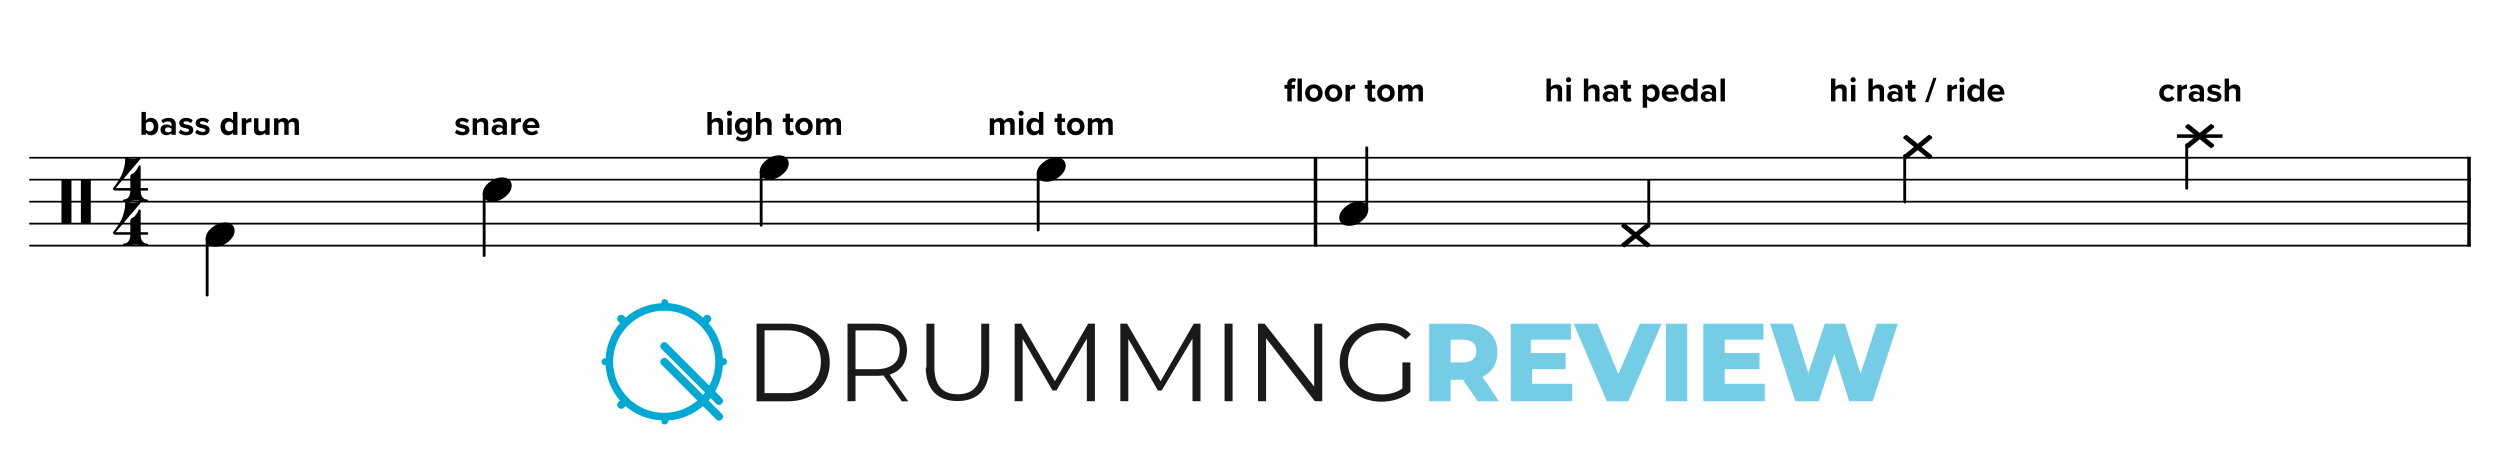 <?xml version="1.0" encoding="UTF-8"?> <!-- Generator: Adobe Illustrator 23.0.3, SVG Export Plug-In . SVG Version: 6.00 Build 0) --> <svg xmlns="http://www.w3.org/2000/svg" xmlns:xlink="http://www.w3.org/1999/xlink" id="Layer_1" x="0px" y="0px" viewBox="0 0 3156 600" style="enable-background:new 0 0 3156 600;" xml:space="preserve"> <style type="text/css"> .st0{display:none;fill:#F9F9F9;} .st1{fill:none;stroke:#000000;stroke-width:2.22;stroke-linejoin:bevel;} .st2{fill:none;stroke:#000000;stroke-width:4.44;stroke-linejoin:bevel;} .st3{fill:none;stroke:#000000;stroke-width:4.44;stroke-linecap:square;stroke-linejoin:bevel;} .st4{fill:none;stroke:#000000;stroke-width:3.608;stroke-linecap:round;stroke-linejoin:bevel;} .st5{clip-path:url(#SVGID_2_);fill:#00A9D3;} .st6{clip-path:url(#SVGID_2_);fill:#1A1A1A;} .st7{clip-path:url(#SVGID_2_);fill:#74CCE5;} .st8{fill:none;} </style> <rect y="-185" class="st0" width="3156" height="785"></rect> <g> <line class="st1" x1="36.9" y1="199.1" x2="3119.1" y2="199.1"></line> <line class="st1" x1="36.9" y1="226.8" x2="3119.1" y2="226.8"></line> <line class="st1" x1="36.9" y1="254.6" x2="3119.1" y2="254.6"></line> <line class="st1" x1="36.9" y1="282.3" x2="3119.1" y2="282.3"></line> <line class="st1" x1="36.9" y1="310.1" x2="3119.1" y2="310.1"></line> <line class="st2" x1="3116.9" y1="198" x2="3116.9" y2="311.2"></line> <line class="st2" x1="1660.7" y1="198" x2="1660.7" y2="311.2"></line> <line class="st3" x1="2803.5" y1="171.8" x2="2750.4" y2="171.8"></line> <line class="st4" x1="1725.4" y1="264.6" x2="1725.4" y2="186.6"></line> <g> <line class="st4" x1="2760.5" y1="182.8" x2="2760.5" y2="237.7"></line> <path d="M2776.9,175.8l-13.3,10.8c-0.4,0.3-0.7,0.4-1,0.4c-0.4,0-0.7-0.1-1.1-0.4l-2.3-1.7c-0.4-0.4-0.5-0.8-0.5-1.3 c0-0.4,0.2-0.8,0.5-1.3l12.9-10.5l-12.9-10.5c-0.4-0.4-0.5-0.8-0.5-1.3s0.2-0.9,0.5-1.3l2.3-1.7c0.4-0.3,0.7-0.4,1.1-0.4 c0.3,0,0.6,0.1,1,0.4l13.3,10.8l13.4-10.8c0.4-0.3,0.7-0.4,1-0.4c0.4,0,0.7,0.1,1.1,0.4l2.3,1.7c0.4,0.4,0.5,0.8,0.5,1.3 c0,0.4-0.2,0.8-0.5,1.3l-12.9,10.5l12.9,10.5c0.4,0.4,0.5,0.8,0.5,1.3c0,0.5-0.2,0.9-0.5,1.3l-2.3,1.7c-0.4,0.3-0.7,0.4-1.1,0.4 c-0.3,0-0.6-0.1-1-0.4L2776.9,175.8"></path> </g> <g> <line class="st4" x1="2404.5" y1="196.5" x2="2404.5" y2="254.9"></line> <path d="M2420.9,189.5l-13.3,10.8c-0.4,0.3-0.7,0.4-1,0.4c-0.4,0-0.7-0.1-1.1-0.4l-2.3-1.7c-0.4-0.4-0.5-0.8-0.5-1.3 c0-0.4,0.2-0.8,0.5-1.3l12.9-10.5l-12.9-10.5c-0.4-0.4-0.5-0.8-0.5-1.3s0.2-0.9,0.5-1.3l2.3-1.7c0.4-0.3,0.7-0.4,1.1-0.4 c0.3,0,0.6,0.1,1,0.4l13.3,10.8l13.4-10.8c0.4-0.3,0.7-0.4,1-0.4c0.4,0,0.7,0.1,1.1,0.4l2.3,1.7c0.4,0.4,0.5,0.8,0.5,1.3 c0,0.4-0.2,0.8-0.5,1.3l-12.9,10.5l12.9,10.5c0.4,0.4,0.5,0.8,0.5,1.3c0,0.5-0.2,0.9-0.5,1.3l-2.3,1.7c-0.4,0.3-0.7,0.4-1.1,0.4 c-0.3,0-0.6-0.1-1-0.4L2420.9,189.5"></path> </g> <g> <line class="st4" x1="2081.4" y1="285.6" x2="2081.4" y2="227.7"></line> <path d="M2064.9,301l-13.3,10.8c-0.4,0.3-0.7,0.4-1,0.4c-0.4,0-0.7-0.1-1.1-0.4l-2.3-1.7c-0.4-0.4-0.5-0.8-0.5-1.3 c0-0.4,0.2-0.8,0.5-1.3l12.9-10.5l-12.9-10.5c-0.4-0.4-0.5-0.8-0.5-1.3c0-0.5,0.2-0.9,0.5-1.3l2.3-1.7c0.4-0.3,0.7-0.4,1.1-0.4 c0.3,0,0.6,0.1,1,0.4l13.3,10.8l13.4-10.8c0.4-0.3,0.7-0.4,1-0.4c0.4,0,0.7,0.1,1.1,0.4l2.3,1.7c0.4,0.4,0.5,0.8,0.5,1.3 c0,0.4-0.2,0.8-0.5,1.3l-12.9,10.5l12.9,10.5c0.4,0.4,0.5,0.8,0.5,1.3s-0.2,0.9-0.5,1.3l-2.3,1.7c-0.4,0.3-0.7,0.4-1.1,0.4 c-0.3,0-0.6-0.1-1-0.4L2064.9,301"></path> </g> <path d="M1702.8,285.1c-3.5,0-6.4-0.9-8.8-2.7c-2.2-2-3.3-4.4-3.3-7.4c0-5,2.6-9.6,7.7-14c5.2-4.3,10.8-6.5,16.7-6.5 c3.5,0,6.4,0.9,8.8,2.7c2.2,2,3.4,4.4,3.4,7.4c0,5-2.6,9.6-7.8,14C1714.3,283,1708.8,285.1,1702.8,285.1"></path> <g> <line class="st4" x1="1310.6" y1="219.3" x2="1310.6" y2="290.4"></line> <path d="M1320.9,229.4c-3.5,0-6.4-0.9-8.8-2.7c-2.2-2-3.3-4.4-3.3-7.4c0-5,2.6-9.6,7.7-14c5.2-4.3,10.8-6.5,16.7-6.5 c3.5,0,6.4,0.9,8.8,2.7c2.2,2,3.4,4.4,3.4,7.4c0,5-2.6,9.6-7.8,14C1332.4,227.2,1326.9,229.4,1320.9,229.4"></path> </g> <g> <line class="st4" x1="960.9" y1="216.7" x2="960.9" y2="284.3"></line> <path d="M971.2,226.7c-3.5,0-6.4-0.9-8.8-2.7c-2.2-2-3.3-4.4-3.3-7.4c0-5,2.6-9.6,7.7-14c5.2-4.3,10.8-6.5,16.7-6.5 c3.5,0,6.4,0.9,8.8,2.7c2.2,2,3.4,4.4,3.4,7.4c0,5-2.6,9.6-7.8,14C982.7,224.6,977.2,226.7,971.2,226.7"></path> </g> <g> <line class="st4" x1="611.2" y1="244.6" x2="611.2" y2="322.6"></line> <path d="M621.5,254.6c-3.5,0-6.4-0.9-8.8-2.7c-2.2-2-3.3-4.4-3.3-7.4c0-5,2.6-9.6,7.7-14c5.2-4.3,10.8-6.5,16.7-6.5 c3.5,0,6.4,0.9,8.8,2.7c2.2,2,3.4,4.4,3.4,7.4c0,5-2.6,9.6-7.8,14C633,252.5,627.5,254.6,621.5,254.6"></path> </g> <g> <line class="st4" x1="261.5" y1="301.4" x2="261.5" y2="372.5"></line> <path d="M284.1,280.9c3.5,0,6.4,0.9,8.8,2.7c2.2,2,3.3,4.4,3.3,7.4c0,5-2.6,9.6-7.7,14c-5.2,4.3-10.8,6.5-16.7,6.5 c-3.5,0-6.4-0.9-8.8-2.7c-2.2-2-3.4-4.4-3.4-7.4c0-5,2.6-9.6,7.8-14C272.6,283.1,278.1,280.9,284.1,280.9"></path> </g> <path d="M113.5,282.3h-10.2c-0.8,0-1.2-0.4-1.2-1.1v-53.4c0-0.7,0.4-1.1,1.2-1.1h10.2c0.7,0,1.1,0.4,1.1,1.1v53.4 C114.6,282,114.2,282.3,113.5,282.3 M89,282.3H78.7c-0.7,0-1.1-0.4-1.1-1.1v-53.4c0-0.7,0.4-1.1,1.1-1.1H89c0.8,0,1.2,0.4,1.2,1.1 v53.4C90.2,282,89.8,282.3,89,282.3"></path> <path d="M167.6,200.4c2.2,0,4-0.3,5.5-0.8c1.5-0.5,2.5-0.8,2.9-0.8c0.5,0,0.9,0.1,1.2,0.4c0.2,0.2,0.4,0.5,0.4,0.7 c0,0.2-0.1,0.4-0.2,0.7L146,237.4h18.5v-14.5c0-0.9,0.3-1.7,0.8-2.4c0.9-0.7,1.6-1.2,2.2-1.3c0.9-0.4,2.1-1.4,3.5-3 c1.2-1.3,2.5-3.6,4.1-6.8c0.2-0.4,0.5-0.7,1-0.7c0.9,0,1.4,0.5,1.5,1.5v27.2h7.9c1,0,1.6,0.5,1.7,1.6c0,1.1-0.6,1.6-1.7,1.6h-7.9 v0.9c0,2.9,0.7,5.3,2.2,7.4c1.7,2,3.6,3,5.9,3c0.9,0,1.3,0.4,1.3,1.3c0,0.9-0.4,1.3-1.3,1.3c-1.5,0-4-0.2-7.4-0.6 c-3.1-0.5-5.5-0.8-7.3-0.8c-1.8,0-4.2,0.3-7.3,0.8c-3.2,0.4-5.7,0.6-7.3,0.6c-0.9,0-1.3-0.4-1.3-1.3c0-0.9,0.4-1.3,1.3-1.3 c2.2,0,4.2-1,5.8-3c1.5-2.1,2.3-4.6,2.3-7.4v-0.9H146c-1.2,0-2.1-0.3-2.6-0.9c-0.6-0.4-0.9-1-0.9-1.7c0-0.2,0.5-1,1.6-2.3 c1.2-1.4,2.5-3.2,3.9-5.3c1.6-2.5,3.1-5,4.6-7.6c1.6-3,2.9-6.4,3.8-10.2c1.1-3.9,1.6-7.9,1.6-11.9c0-1.2,0.5-1.7,1.5-1.7 c0.2,0,0.7,0.1,1.4,0.3c0.2,0.1,0.7,0.2,1.4,0.3c0.7,0.1,1.2,0.3,1.7,0.4C165.2,200.3,166.5,200.4,167.6,200.4"></path> <path d="M167.6,256.1c2.2,0,4-0.3,5.5-0.8c1.5-0.5,2.5-0.8,2.9-0.8c0.5,0,0.9,0.1,1.2,0.4c0.2,0.2,0.4,0.5,0.4,0.7 c0,0.1-0.1,0.4-0.2,0.7L146,293.1h18.5v-14.5c0-0.9,0.3-1.7,0.8-2.4c0.9-0.7,1.6-1.2,2.2-1.3c0.9-0.4,2.1-1.4,3.5-3 c1.2-1.3,2.5-3.6,4.1-6.8c0.2-0.4,0.5-0.7,1-0.7c0.9,0,1.4,0.5,1.5,1.5v27.2h7.9c1,0,1.6,0.5,1.7,1.6c0,1.1-0.6,1.6-1.7,1.6h-7.9 v0.9c0,2.9,0.7,5.3,2.2,7.4c1.7,2,3.6,3,5.9,3c0.9,0,1.3,0.4,1.3,1.3c0,0.9-0.4,1.3-1.3,1.3c-1.5,0-4-0.2-7.4-0.6 c-3.1-0.5-5.5-0.8-7.3-0.8c-1.8,0-4.2,0.3-7.3,0.8c-3.2,0.4-5.7,0.6-7.3,0.6c-0.9,0-1.3-0.4-1.3-1.3c0-0.9,0.4-1.3,1.3-1.3 c2.2,0,4.2-1,5.8-3c1.5-2.1,2.3-4.6,2.3-7.4v-0.9H146c-1.2,0-2.1-0.3-2.6-0.9c-0.6-0.4-0.9-1-0.9-1.7c0-0.2,0.5-1,1.6-2.3 c1.2-1.4,2.5-3.2,3.9-5.3c1.6-2.5,3.1-5,4.6-7.6c1.6-3,2.9-6.4,3.8-10.2c1.1-3.9,1.6-7.9,1.6-11.9c0-1.2,0.5-1.7,1.5-1.7 c0.2,0,0.7,0.1,1.4,0.3c0.2,0.1,0.7,0.2,1.4,0.3c0.7,0.1,1.2,0.3,1.7,0.4C165.2,256,166.5,256.1,167.6,256.1"></path> <g> <path d="M178.6,141.3h5.5V152c1.6-2.1,4-3.2,6.5-3.2c5.3,0,9.3,4.2,9.3,11c0,7-4,11-9.3,11c-2.5,0-4.8-1.1-6.5-3.2v2.6h-5.5V141.3 z M188.8,165.8c3.2,0,5.3-2.4,5.3-6.1c0-3.6-2.1-6.1-5.3-6.1c-1.8,0-3.8,1-4.7,2.4v7.4C185,164.8,187,165.8,188.8,165.8z"></path> <path d="M216.5,168c-1.4,1.7-3.9,2.7-6.6,2.7c-3.3,0-7.3-2.3-7.3-6.9c0-4.9,3.9-6.7,7.3-6.7c2.8,0,5.2,0.9,6.6,2.6v-2.9 c0-2.1-1.8-3.5-4.6-3.5c-2.3,0-4.3,0.8-6.1,2.5l-2.1-3.7c2.6-2.3,5.8-3.3,9.1-3.3c4.8,0,9.1,1.9,9.1,7.9v13.5h-5.5V168z M216.5,162.6c-0.9-1.2-2.6-1.8-4.4-1.8c-2.2,0-3.9,1.2-3.9,3.2c0,1.9,1.8,3.1,3.9,3.1c1.8,0,3.5-0.6,4.4-1.8V162.6z"></path> <path d="M228,163.6c1.5,1.4,4.6,2.9,7.2,2.9c2.4,0,3.5-0.8,3.5-2.1c0-1.5-1.8-2-4.2-2.5c-3.6-0.7-8.2-1.6-8.2-6.5 c0-3.5,3.1-6.6,8.6-6.6c3.5,0,6.4,1.2,8.4,2.9l-2.2,3.8c-1.3-1.3-3.6-2.4-6.2-2.4c-2,0-3.3,0.7-3.3,1.9c0,1.3,1.6,1.8,4,2.3 c3.6,0.7,8.4,1.6,8.4,6.8c0,3.9-3.2,6.7-9,6.7c-3.6,0-7.1-1.2-9.4-3.2L228,163.6z"></path> <path d="M248.7,163.6c1.5,1.4,4.6,2.9,7.2,2.9c2.4,0,3.5-0.8,3.5-2.1c0-1.5-1.8-2-4.2-2.5c-3.6-0.7-8.2-1.6-8.2-6.5 c0-3.5,3.1-6.6,8.6-6.6c3.5,0,6.4,1.2,8.4,2.9l-2.2,3.8c-1.3-1.3-3.6-2.4-6.2-2.4c-2,0-3.3,0.7-3.3,1.9c0,1.3,1.6,1.8,4,2.3 c3.6,0.7,8.4,1.6,8.4,6.8c0,3.9-3.2,6.7-9,6.7c-3.6,0-7.1-1.2-9.4-3.2L248.7,163.6z"></path> <path d="M294.2,167.6c-1.6,2-3.9,3.2-6.5,3.2c-5.3,0-9.3-4-9.3-11c0-6.8,3.9-11,9.3-11c2.5,0,4.8,1.1,6.5,3.2v-10.7h5.5v28.9h-5.5 V167.6z M294.2,156c-1-1.4-2.9-2.4-4.8-2.4c-3.1,0-5.3,2.5-5.3,6.1c0,3.6,2.2,6.1,5.3,6.1c1.9,0,3.8-1,4.8-2.4V156z"></path> <path d="M305.2,149.3h5.5v2.9c1.5-1.9,4.1-3.3,6.7-3.3v5.4c-0.4-0.1-0.9-0.1-1.5-0.1c-1.8,0-4.2,1-5.2,2.3v13.8h-5.5V149.3z"></path> <path d="M334.9,167.6c-1.4,1.6-3.9,3.2-7.4,3.2c-4.6,0-6.8-2.5-6.8-6.6v-14.9h5.5V162c0,2.9,1.5,3.9,3.9,3.9 c2.1,0,3.8-1.2,4.8-2.4v-14.2h5.5v20.9h-5.5V167.6z"></path> <path d="M371.8,157c0-1.9-0.9-3.3-3.1-3.3c-1.9,0-3.6,1.3-4.3,2.4v14.1h-5.5V157c0-1.9-0.9-3.3-3.1-3.3c-1.9,0-3.5,1.3-4.3,2.5 v14.1h-5.5v-20.9h5.5v2.7c0.9-1.3,3.6-3.2,6.8-3.2c3.1,0,5,1.4,5.8,3.8c1.2-1.9,4-3.8,7.2-3.8c3.9,0,6.1,2,6.1,6.3v15.1h-5.5V157z "></path> </g> <g> <path d="M576.7,163.6c1.5,1.4,4.6,2.9,7.2,2.9c2.4,0,3.5-0.8,3.5-2.1c0-1.5-1.8-2-4.2-2.5c-3.6-0.7-8.2-1.6-8.2-6.5 c0-3.5,3.1-6.6,8.6-6.6c3.5,0,6.4,1.2,8.4,2.9l-2.2,3.8c-1.3-1.3-3.6-2.4-6.2-2.4c-2,0-3.3,0.7-3.3,1.9c0,1.3,1.6,1.8,4,2.3 c3.6,0.7,8.4,1.6,8.4,6.8c0,3.9-3.2,6.7-9,6.7c-3.6,0-7.1-1.2-9.4-3.2L576.7,163.6z"></path> <path d="M610.9,157.6c0-2.9-1.5-3.9-3.9-3.9c-2.2,0-3.9,1.2-4.8,2.5v14.1h-5.5v-20.9h5.5v2.7c1.3-1.6,3.9-3.2,7.3-3.2 c4.6,0,6.8,2.6,6.8,6.7v14.8h-5.5V157.6z"></path> <path d="M634.5,168c-1.4,1.7-3.9,2.7-6.6,2.7c-3.3,0-7.3-2.3-7.3-6.9c0-4.9,3.9-6.7,7.3-6.7c2.8,0,5.2,0.9,6.6,2.6v-2.9 c0-2.1-1.8-3.5-4.6-3.5c-2.3,0-4.3,0.8-6.1,2.5l-2.1-3.7c2.6-2.3,5.8-3.3,9.1-3.3c4.8,0,9.1,1.9,9.1,7.9v13.5h-5.5V168z M634.5,162.6c-0.9-1.2-2.6-1.8-4.4-1.8c-2.2,0-3.9,1.2-3.9,3.2c0,1.9,1.8,3.1,3.9,3.1c1.8,0,3.5-0.6,4.4-1.8V162.6z"></path> <path d="M645.4,149.3h5.5v2.9c1.5-1.9,4.1-3.3,6.7-3.3v5.4c-0.4-0.1-0.9-0.1-1.5-0.1c-1.8,0-4.2,1-5.2,2.3v13.8h-5.5V149.3z"></path> <path d="M670.5,148.8c6.2,0,10.5,4.7,10.5,11.5v1.2h-15.5c0.3,2.6,2.5,4.8,6,4.8c1.9,0,4.2-0.8,5.6-2.1l2.4,3.6 c-2.1,1.9-5.4,2.9-8.6,2.9c-6.4,0-11.2-4.3-11.2-11C659.6,153.7,664.1,148.8,670.5,148.8z M665.3,157.8h10.3 c-0.1-2-1.5-4.6-5.2-4.6C667.1,153.1,665.6,155.7,665.3,157.8z"></path> </g> <g> <path d="M907.2,157.5c0-2.9-1.5-3.8-3.9-3.8c-2.1,0-3.8,1.2-4.8,2.5v14.1h-5.5v-28.9h5.5V152c1.3-1.6,3.9-3.2,7.4-3.2 c4.6,0,6.8,2.5,6.8,6.6v14.9h-5.5V157.5z"></path> <path d="M917.6,142.9c0-1.8,1.5-3.3,3.3-3.3c1.8,0,3.3,1.5,3.3,3.3c0,1.8-1.5,3.3-3.3,3.3C919.1,146.2,917.6,144.7,917.6,142.9z M918.2,149.3h5.5v20.9h-5.5V149.3z"></path> <path d="M931.2,171.6c1.7,1.9,3.9,2.6,6.5,2.6c2.6,0,5.8-1.2,5.8-5.3v-2.1c-1.6,2.1-3.9,3.3-6.5,3.3c-5.2,0-9.2-3.7-9.2-10.7 c0-6.8,3.9-10.7,9.2-10.7c2.5,0,4.8,1.1,6.5,3.2v-2.7h5.5v19.5c0,8-6.1,9.9-11.3,9.9c-3.6,0-6.4-0.8-9-3.1L931.2,171.6z M943.5,156c-0.9-1.4-2.9-2.4-4.7-2.4c-3.1,0-5.3,2.2-5.3,5.8c0,3.6,2.2,5.8,5.3,5.8c1.8,0,3.8-1,4.7-2.4V156z"></path> <path d="M968.6,157.5c0-2.9-1.5-3.8-3.9-3.8c-2.1,0-3.8,1.2-4.8,2.5v14.1h-5.5v-28.9h5.5V152c1.3-1.6,3.9-3.2,7.4-3.2 c4.6,0,6.8,2.5,6.8,6.6v14.9h-5.5V157.5z"></path> <path d="M991.7,165v-10.9h-3.5v-4.8h3.5v-5.7h5.5v5.7h4.2v4.8h-4.2v9.4c0,1.3,0.7,2.3,1.9,2.3c0.8,0,1.6-0.3,1.9-0.6l1.2,4.2 c-0.8,0.7-2.3,1.3-4.6,1.3C993.8,170.7,991.7,168.7,991.7,165z"></path> <path d="M1003.9,159.7c0-5.9,4.2-11,11-11c6.9,0,11.1,5,11.1,11c0,6-4.2,11-11.1,11C1008.1,170.7,1003.9,165.7,1003.9,159.7z M1020.3,159.7c0-3.2-1.9-6.1-5.4-6.1c-3.4,0-5.3,2.8-5.3,6.1c0,3.3,1.9,6.1,5.3,6.1C1018.4,165.8,1020.3,163,1020.3,159.7z"></path> <path d="M1056.1,157c0-1.9-0.9-3.3-3.1-3.3c-1.9,0-3.6,1.3-4.3,2.4v14.1h-5.5V157c0-1.9-0.9-3.3-3.1-3.3c-1.9,0-3.5,1.3-4.3,2.5 v14.1h-5.5v-20.9h5.5v2.7c0.9-1.3,3.6-3.2,6.8-3.2c3.1,0,5,1.4,5.8,3.8c1.2-1.9,4-3.8,7.2-3.8c3.9,0,6.1,2,6.1,6.3v15.1h-5.5V157z "></path> </g> <g> <path d="M1275.3,157c0-1.9-0.9-3.3-3.1-3.3c-1.9,0-3.6,1.3-4.3,2.4v14.1h-5.5V157c0-1.9-0.9-3.3-3.1-3.3c-1.9,0-3.5,1.3-4.3,2.5 v14.1h-5.5v-20.9h5.5v2.7c0.9-1.3,3.6-3.2,6.8-3.2c3.1,0,5,1.4,5.8,3.8c1.2-1.9,4-3.8,7.2-3.8c3.9,0,6.1,2,6.1,6.3v15.1h-5.5V157z "></path> <path d="M1285.7,142.9c0-1.8,1.5-3.3,3.3-3.3c1.8,0,3.3,1.5,3.3,3.3c0,1.8-1.5,3.3-3.3,3.3 C1287.2,146.2,1285.7,144.7,1285.7,142.9z M1286.3,149.3h5.5v20.9h-5.5V149.3z"></path> <path d="M1311.6,167.6c-1.6,2-3.9,3.2-6.5,3.2c-5.3,0-9.3-4-9.3-11c0-6.8,3.9-11,9.3-11c2.5,0,4.8,1.1,6.5,3.2v-10.7h5.5v28.9 h-5.5V167.6z M1311.6,156c-1-1.4-2.9-2.4-4.8-2.4c-3.1,0-5.3,2.5-5.3,6.1c0,3.6,2.2,6.1,5.3,6.1c1.9,0,3.8-1,4.8-2.4V156z"></path> <path d="M1334.8,165v-10.9h-3.5v-4.8h3.5v-5.7h5.5v5.7h4.2v4.8h-4.2v9.4c0,1.3,0.7,2.3,1.9,2.3c0.8,0,1.6-0.3,1.9-0.6l1.2,4.2 c-0.8,0.7-2.3,1.3-4.6,1.3C1336.9,170.7,1334.8,168.7,1334.8,165z"></path> <path d="M1347,159.7c0-5.9,4.2-11,11-11c6.9,0,11.1,5,11.1,11c0,6-4.2,11-11.1,11C1351.1,170.7,1347,165.7,1347,159.7z M1363.4,159.7c0-3.2-1.9-6.1-5.4-6.1s-5.3,2.8-5.3,6.1c0,3.3,1.9,6.1,5.3,6.1S1363.4,163,1363.4,159.7z"></path> <path d="M1399.1,157c0-1.9-0.9-3.3-3.1-3.3c-1.9,0-3.5,1.3-4.3,2.4v14.1h-5.5V157c0-1.9-0.9-3.3-3.1-3.3c-1.9,0-3.5,1.3-4.3,2.5 v14.1h-5.5v-20.9h5.5v2.7c0.9-1.3,3.6-3.2,6.8-3.2c3.1,0,5,1.4,5.8,3.8c1.2-1.9,4-3.8,7.2-3.8c3.9,0,6.1,2,6.1,6.3v15.1h-5.5V157z "></path> </g> <g> <path d="M1625,111.9h-3.5v-4.8h3.5V106c0-4.5,2.9-7.3,7.1-7.3c1.6,0,3,0.3,4,0.9l-1.1,4c-0.4-0.3-1-0.5-1.8-0.5 c-1.6,0-2.6,1-2.6,2.9v1.1h4.2v4.8h-4.2V128h-5.5V111.9z M1638,99.1h5.5V128h-5.5V99.1z"></path> <path d="M1647.6,117.5c0-5.9,4.2-11,11-11c6.9,0,11.1,5,11.1,11c0,6-4.2,11-11.1,11C1651.7,128.5,1647.6,123.5,1647.6,117.5z M1664,117.5c0-3.2-1.9-6.1-5.4-6.1c-3.4,0-5.3,2.8-5.3,6.1c0,3.3,1.9,6.1,5.3,6.1C1662,123.6,1664,120.8,1664,117.5z"></path> <path d="M1672.4,117.5c0-5.9,4.2-11,11-11c6.9,0,11.1,5,11.1,11c0,6-4.2,11-11.1,11C1676.6,128.5,1672.4,123.5,1672.4,117.5z M1688.8,117.5c0-3.2-1.9-6.1-5.4-6.1c-3.4,0-5.3,2.8-5.3,6.1c0,3.3,1.9,6.1,5.3,6.1C1686.9,123.6,1688.8,120.8,1688.8,117.5z"></path> <path d="M1698.6,107.1h5.5v2.9c1.5-1.9,4.1-3.3,6.7-3.3v5.4c-0.4-0.1-0.9-0.1-1.5-0.1c-1.8,0-4.2,1-5.2,2.3V128h-5.5V107.1z"></path> <path d="M1726.4,122.8v-10.9h-3.5v-4.8h3.5v-5.7h5.5v5.7h4.2v4.8h-4.2v9.4c0,1.3,0.7,2.3,1.9,2.3c0.8,0,1.6-0.3,1.9-0.6l1.2,4.2 c-0.8,0.7-2.3,1.3-4.6,1.3C1728.4,128.5,1726.4,126.5,1726.4,122.8z"></path> <path d="M1738.6,117.5c0-5.9,4.2-11,11-11c6.9,0,11.1,5,11.1,11c0,6-4.2,11-11.1,11C1742.7,128.5,1738.6,123.5,1738.6,117.5z M1755,117.5c0-3.2-1.9-6.1-5.4-6.1c-3.4,0-5.3,2.8-5.3,6.1c0,3.3,1.9,6.1,5.3,6.1C1753,123.6,1755,120.8,1755,117.5z"></path> <path d="M1790.7,114.8c0-1.9-0.9-3.3-3.1-3.3c-1.9,0-3.6,1.3-4.3,2.4V128h-5.5v-13.2c0-1.9-0.9-3.3-3.1-3.3 c-1.9,0-3.5,1.3-4.3,2.5V128h-5.5v-20.9h5.5v2.7c0.9-1.3,3.6-3.2,6.8-3.2c3.1,0,5,1.4,5.8,3.8c1.2-1.9,4-3.8,7.2-3.8 c3.9,0,6.1,2,6.1,6.3V128h-5.5V114.8z"></path> </g> <g> <path d="M1966.5,115.3c0-2.9-1.5-3.8-3.9-3.8c-2.1,0-3.8,1.2-4.8,2.5V128h-5.5V99.1h5.5v10.7c1.3-1.6,3.9-3.2,7.4-3.2 c4.6,0,6.8,2.5,6.8,6.6V128h-5.5V115.3z"></path> <path d="M1976.9,100.7c0-1.8,1.5-3.3,3.3-3.3c1.8,0,3.3,1.5,3.3,3.3c0,1.8-1.5,3.3-3.3,3.3C1978.4,104,1976.9,102.6,1976.9,100.7z M1977.5,107.1h5.5V128h-5.5V107.1z"></path> <path d="M2013.7,115.3c0-2.9-1.5-3.8-3.9-3.8c-2.1,0-3.8,1.2-4.8,2.5V128h-5.5V99.1h5.5v10.7c1.3-1.6,3.9-3.2,7.4-3.2 c4.6,0,6.8,2.5,6.8,6.6V128h-5.5V115.3z"></path> <path d="M2037.2,125.9c-1.4,1.7-3.9,2.7-6.6,2.7c-3.3,0-7.3-2.3-7.3-6.9c0-4.9,3.9-6.7,7.3-6.7c2.8,0,5.2,0.9,6.6,2.6v-2.9 c0-2.1-1.8-3.5-4.6-3.5c-2.3,0-4.3,0.8-6.1,2.5l-2.1-3.7c2.6-2.3,5.8-3.3,9.1-3.3c4.8,0,9.1,1.9,9.1,7.9V128h-5.5V125.9z M2037.2,120.4c-0.9-1.2-2.6-1.8-4.4-1.8c-2.2,0-3.9,1.2-3.9,3.2c0,1.9,1.8,3.1,3.9,3.1c1.8,0,3.5-0.6,4.4-1.8V120.4z"></path> <path d="M2049.2,122.8v-10.9h-3.5v-4.8h3.5v-5.7h5.5v5.7h4.2v4.8h-4.2v9.4c0,1.3,0.7,2.3,1.9,2.3c0.8,0,1.6-0.3,1.9-0.6l1.2,4.2 c-0.8,0.7-2.3,1.3-4.6,1.3C2051.3,128.5,2049.2,126.5,2049.2,122.8z"></path> <path d="M2073.8,136v-28.9h5.5v2.6c1.6-2,3.9-3.2,6.5-3.2c5.4,0,9.3,4,9.3,11c0,7-3.9,11-9.3,11c-2.5,0-4.8-1-6.5-3.2V136H2073.8z M2084.1,111.5c-1.8,0-3.8,1-4.7,2.4v7.4c0.9,1.3,2.9,2.4,4.7,2.4c3.2,0,5.3-2.5,5.3-6.1C2089.3,113.9,2087.2,111.5,2084.1,111.5z "></path> <path d="M2108.6,106.6c6.2,0,10.5,4.7,10.5,11.5v1.2h-15.5c0.3,2.6,2.5,4.8,6,4.8c1.9,0,4.2-0.8,5.6-2.1l2.4,3.6 c-2.1,1.9-5.4,2.9-8.6,2.9c-6.4,0-11.2-4.3-11.2-11C2097.8,111.5,2102.3,106.6,2108.6,106.6z M2103.5,115.6h10.3 c-0.1-2-1.5-4.6-5.2-4.6C2105.2,111,2103.8,113.5,2103.5,115.6z"></path> <path d="M2137.5,125.4c-1.6,2-3.9,3.2-6.5,3.2c-5.3,0-9.3-4-9.3-11c0-6.8,3.9-11,9.3-11c2.5,0,4.8,1.1,6.5,3.2V99.1h5.5V128h-5.5 V125.4z M2137.5,113.9c-1-1.4-2.9-2.4-4.8-2.4c-3.1,0-5.3,2.5-5.3,6.1c0,3.6,2.2,6.1,5.3,6.1c1.9,0,3.8-1,4.8-2.4V113.9z"></path> <path d="M2161,125.9c-1.4,1.7-3.9,2.7-6.6,2.7c-3.3,0-7.3-2.3-7.3-6.9c0-4.9,3.9-6.7,7.3-6.7c2.8,0,5.2,0.9,6.6,2.6v-2.9 c0-2.1-1.8-3.5-4.6-3.5c-2.3,0-4.3,0.8-6.1,2.5l-2.1-3.7c2.6-2.3,5.8-3.3,9.1-3.3c4.8,0,9.1,1.9,9.1,7.9V128h-5.5V125.9z M2161,120.4c-0.9-1.2-2.6-1.8-4.4-1.8c-2.2,0-3.9,1.2-3.9,3.2c0,1.9,1.8,3.1,3.9,3.1c1.8,0,3.5-0.6,4.4-1.8V120.4z"></path> <path d="M2172,99.1h5.5V128h-5.5V99.1z"></path> </g> <g> <path d="M2325.7,115.3c0-2.9-1.5-3.8-3.9-3.8c-2.1,0-3.8,1.2-4.8,2.5V128h-5.5V99.1h5.5v10.7c1.3-1.6,3.9-3.2,7.4-3.2 c4.6,0,6.8,2.5,6.8,6.6V128h-5.5V115.3z"></path> <path d="M2336.1,100.7c0-1.8,1.5-3.3,3.3-3.3c1.8,0,3.3,1.5,3.3,3.3c0,1.8-1.5,3.3-3.3,3.3C2337.7,104,2336.1,102.6,2336.1,100.7z M2336.7,107.1h5.5V128h-5.5V107.1z"></path> <path d="M2372.9,115.3c0-2.9-1.5-3.8-3.9-3.8c-2.1,0-3.8,1.2-4.8,2.5V128h-5.5V99.1h5.5v10.7c1.3-1.6,3.9-3.2,7.4-3.2 c4.6,0,6.8,2.5,6.8,6.6V128h-5.5V115.3z"></path> <path d="M2396.4,125.9c-1.4,1.7-3.9,2.7-6.6,2.7c-3.3,0-7.3-2.3-7.3-6.9c0-4.9,3.9-6.7,7.3-6.7c2.8,0,5.2,0.9,6.6,2.6v-2.9 c0-2.1-1.8-3.5-4.6-3.5c-2.3,0-4.3,0.8-6.1,2.5l-2.1-3.7c2.6-2.3,5.8-3.3,9.1-3.3c4.8,0,9.1,1.9,9.1,7.9V128h-5.5V125.9z M2396.4,120.4c-0.9-1.2-2.6-1.8-4.4-1.8c-2.2,0-3.9,1.2-3.9,3.2c0,1.9,1.8,3.1,3.9,3.1c1.8,0,3.5-0.6,4.4-1.8V120.4z"></path> <path d="M2408.4,122.8v-10.9h-3.5v-4.8h3.5v-5.7h5.5v5.7h4.2v4.8h-4.2v9.4c0,1.3,0.7,2.3,1.9,2.3c0.8,0,1.6-0.3,1.9-0.6l1.2,4.2 c-0.8,0.7-2.3,1.3-4.6,1.3C2410.5,128.5,2408.4,126.5,2408.4,122.8z"></path> <path d="M2440.6,98.3h4l-10.3,30.6h-4L2440.6,98.3z"></path> <path d="M2458.4,107.1h5.5v2.9c1.5-1.9,4.1-3.3,6.7-3.3v5.4c-0.4-0.1-0.9-0.1-1.5-0.1c-1.8,0-4.2,1-5.2,2.3V128h-5.5V107.1z"></path> <path d="M2473.4,100.7c0-1.8,1.5-3.3,3.3-3.3c1.8,0,3.3,1.5,3.3,3.3c0,1.8-1.5,3.3-3.3,3.3C2474.9,104,2473.4,102.6,2473.4,100.7z M2474,107.1h5.5V128h-5.5V107.1z"></path> <path d="M2499.3,125.4c-1.6,2-3.9,3.2-6.5,3.2c-5.3,0-9.3-4-9.3-11c0-6.8,3.9-11,9.3-11c2.5,0,4.8,1.1,6.5,3.2V99.1h5.5V128h-5.5 V125.4z M2499.3,113.9c-1-1.4-2.9-2.4-4.8-2.4c-3.1,0-5.3,2.5-5.3,6.1c0,3.6,2.2,6.1,5.3,6.1c1.9,0,3.8-1,4.8-2.4V113.9z"></path> <path d="M2519.8,106.6c6.2,0,10.5,4.7,10.5,11.5v1.2h-15.5c0.3,2.6,2.5,4.8,6,4.8c1.9,0,4.2-0.8,5.6-2.1l2.4,3.6 c-2.1,1.9-5.4,2.9-8.6,2.9c-6.4,0-11.2-4.3-11.2-11C2509,111.5,2513.4,106.6,2519.8,106.6z M2514.6,115.6h10.3 c-0.1-2-1.5-4.6-5.2-4.6C2516.4,111,2514.9,113.5,2514.6,115.6z"></path> </g> <g> <path d="M2736.9,106.6c4.3,0,6.9,1.9,8.3,3.8l-3.6,3.3c-1-1.4-2.5-2.3-4.4-2.3c-3.3,0-5.7,2.4-5.7,6.1c0,3.6,2.3,6.1,5.7,6.1 c1.9,0,3.4-0.9,4.4-2.3l3.6,3.3c-1.4,1.9-4,3.8-8.3,3.8c-6.5,0-11.1-4.5-11.1-11C2725.8,111.1,2730.4,106.6,2736.9,106.6z"></path> <path d="M2748.7,107.1h5.5v2.9c1.5-1.9,4.1-3.3,6.7-3.3v5.4c-0.4-0.1-0.9-0.1-1.5-0.1c-1.8,0-4.2,1-5.2,2.3V128h-5.5V107.1z"></path> <path d="M2776.9,125.9c-1.4,1.7-3.9,2.7-6.6,2.7c-3.3,0-7.3-2.3-7.3-6.9c0-4.9,3.9-6.7,7.3-6.7c2.8,0,5.2,0.9,6.6,2.6v-2.9 c0-2.1-1.8-3.5-4.6-3.5c-2.3,0-4.3,0.8-6.1,2.5l-2.1-3.7c2.6-2.3,5.8-3.3,9.1-3.3c4.8,0,9.1,1.9,9.1,7.9V128h-5.5V125.9z M2776.9,120.4c-0.9-1.2-2.6-1.8-4.4-1.8c-2.2,0-3.9,1.2-3.9,3.2c0,1.9,1.8,3.1,3.9,3.1c1.8,0,3.5-0.6,4.4-1.8V120.4z"></path> <path d="M2788.4,121.4c1.5,1.4,4.6,2.9,7.2,2.9c2.4,0,3.5-0.8,3.5-2.1c0-1.5-1.8-2-4.2-2.5c-3.6-0.7-8.2-1.6-8.2-6.5 c0-3.5,3.1-6.6,8.6-6.6c3.6,0,6.4,1.2,8.4,2.9l-2.2,3.8c-1.3-1.3-3.6-2.4-6.2-2.4c-2,0-3.3,0.7-3.3,1.9c0,1.3,1.6,1.8,4,2.3 c3.6,0.7,8.4,1.6,8.4,6.8c0,3.9-3.2,6.7-9.1,6.7c-3.6,0-7.1-1.2-9.4-3.2L2788.4,121.4z"></path> <path d="M2822.6,115.3c0-2.9-1.5-3.8-3.9-3.8c-2.1,0-3.8,1.2-4.8,2.5V128h-5.5V99.1h5.5v10.7c1.3-1.6,3.9-3.2,7.4-3.2 c4.6,0,6.8,2.5,6.8,6.6V128h-5.5V115.3z"></path> </g> </g> <g> <defs> <rect id="SVGID_1_" x="725.5" y="368.1" width="1705" height="178.9"></rect> </defs> <clipPath id="SVGID_2_"> <use xlink:href="#SVGID_1_" style="overflow:visible;"></use> </clipPath> <path class="st5" d="M912.9,452.5h-0.3c-1.1-17.5-7.8-32.7-18.2-44.6l2.1-2.1c4.5-4.5-2.5-11.5-7-7l-2.1,2.1 c-11.9-10.4-27.2-17.1-43.7-18.2v-0.3c-0.2-6.4-10.2-6.4-8.4,0v0.3c-18.5,1.1-33.7,7.8-45.6,18.2c-0.7-0.7-1.4-1.4-2.1-2.1 c-4.5-4.5-11.5,2.5-7,7c0.7,0.7,1.4,1.4,2.1,2.1c-10.4,11.9-17.1,27.2-18.2,44.6h-0.3c-6.4-0.7-6.4,9.2,0,8.4h0.3 c1.1,17.5,7.8,32.8,18.2,44.7c-0.7,0.7-1.4,1.4-2.1,2.1c-4.5,4.5,2.5,11.5,7,7c0.7-0.7,1.4-1.4,2.1-2.1 c11.9,10.4,27.2,17.1,45.6,18.2v0.3c-1.7,6.4,8.2,6.4,8.4,0v-0.3c16.5-1.1,31.8-7.8,43.7-18.2l2.1,2.1c5,5,9.9,9.9,14.9,14.9 c4.5,4.5,11.5-2.5,7-7c-5-5-9.9-9.9-14.9-14.9l-2.1-2.1c0.9-1,1.8-2.1,2.6-3.2c2.5,2.5,4.9,4.9,7.4,7.4c4.5,4.5,11.5-2.5,7-7 c-2.9-2.9-5.8-5.8-8.7-8.7c5.6-9.6,9.1-20.6,9.9-33.2h0.3c6.4,0.8,6.4-9.2,0-8.8 M895.4,486.8c-17.8-17.8-35.6-35.6-53.4-53.4 c-4.5-4.5-11.5,2.5-7,7c18.3,18.3,36.6,36.6,55,55c-0.8,1.1-1.7,2.2-2.6,3.2c-15.1-15.1-30.3-30.3-45.4-45.4c-4.5-4.5-11.5,2.5-7,7 c15.1,15.1,30.3,30.3,45.4,45.4c-11.3,9.7-25.9,15.6-41.9,15.6c-35.5,0-64.5-28.9-64.5-64.5c0-35.5,28.9-64.5,64.5-64.5 s64.5,28.9,64.5,64.5C902.9,467.6,900.2,477.8,895.4,486.8"></path> <path class="st6" d="M955.1,408.6h39.9c31.3,0,52.5,20.1,52.5,49c0,28.8-21.1,49-52.5,49h-39.9V408.6z M993.9,496.4 c25.8,0,42.4-16.4,42.4-39.7c0-23.3-16.6-39.7-42.4-39.7h-28.7v79.3H993.9z"></path> <path class="st6" d="M1138.4,506.5l-23.1-32.5c-2.6,0.3-5.2,0.4-8.1,0.4H1080v32.1h-10.1v-97.9h35.9c24.4,0,39.2,12.6,39.2,33.6 c0,15.4-7.9,26.2-21.9,30.8l23.4,33.6H1138.4z M1135.8,441.6c0-15.6-10.3-24.5-29.8-24.5H1080v49h25.9 C1125.5,466,1135.8,456.9,1135.8,441.6"></path> <path class="st6" d="M1169.5,464.3v-55.7h10.1V464c0,23.1,10.7,33.7,29.5,33.7c18.9,0,29.6-10.6,29.6-33.7v-55.4h10.1v55.2 c0,28-15,42.5-40,42.5c-24.9,0-40.1-14.5-40.1-42.5"></path> <polygon class="st6" points="1382.2,408.6 1382.2,506.5 1372,506.5 1372,427.5 1333.6,493 1328.7,493 1291,427.9 1291,506.5 1280.9,506.5 1280.9,408.6 1289.4,408.6 1331.7,481.2 1373.7,408.6 "></polygon> <polygon class="st6" points="1515.5,408.6 1515.5,506.5 1505.4,506.5 1505.4,427.5 1466.5,493 1461.7,493 1424.4,427.9 1424.4,506.5 1414.3,506.5 1414.3,408.6 1422.8,408.6 1465.1,481.2 1507,408.6 "></polygon> <rect x="1545.9" y="408.6" class="st6" width="10.1" height="97.9"></rect> <polygon class="st6" points="1669.2,408.6 1669.2,506.5 1659.8,506.5 1598.3,427 1598.3,506.5 1588.1,506.5 1588.1,408.6 1596.4,408.6 1659,488 1659,408.6 "></polygon> <path class="st6" d="M1770.4,457.5h10.1v37.2c-9.4,8.2-22.8,12.4-36.7,12.4c-30.4,0-52.6-21-52.6-49.6c0-28.5,22.3-49.6,52.8-49.6 c15.1,0,28.2,4.7,37.1,14.1l-6.6,6.5c-8.4-8.1-18.4-11.4-30.1-11.4c-24.7,0-42.8,17.1-42.8,40.4c0,23.1,18.1,40.4,42.7,40.4 c9.6,0,18.4-2.1,26.1-7.5V457.5z"></path> <path class="st7" d="M1846.9,479.5h-15.7v27h-27v-97.9h43.7c26.1,0,42.4,13.8,42.4,36.2c0,14.4-6.8,25-18.7,30.9l20.6,30.8h-26.8 L1846.9,479.5z M1846.4,428.8h-15.2v28.7h15.4c11.5,0,17.2-5.3,17.2-14.3c0-9.1-5.7-14.4-17.2-14.4"></path> <polygon class="st7" points="1984.8,484.5 1984.8,506.5 1907.2,506.5 1907.2,408.6 1983.1,408.6 1983.1,428.8 1932.5,428.8 1932.5,445.7 1976.4,445.7 1976.4,466 1934.2,466 1934.2,484.5 "></polygon> <polygon class="st7" points="2097.6,408.6 2055.7,506.5 2028.4,506.5 1986.6,408.6 2016.5,408.6 2043.1,472.4 2070.2,408.6 "></polygon> <rect x="2103" y="408.6" class="st7" width="27" height="97.9"></rect> <polygon class="st7" points="2227.9,484.5 2227.9,506.5 2150.3,506.5 2150.3,408.6 2226.2,408.6 2226.2,428.8 2177.3,428.8 2177.3,445.7 2221.2,445.7 2221.2,466 2177.3,466 2177.3,484.5 "></polygon> <polygon class="st7" points="2395.8,408.6 2364,506.5 2334.4,506.5 2315.6,446.9 2296,506.5 2266.4,506.5 2234.6,408.6 2263.2,408.6 2282.9,471.1 2303.6,408.6 2329,408.6 2348.8,471.7 2369.3,408.6 "></polygon> </g> <rect x="725.5" y="390.1" class="st8" width="1705" height="178.9"></rect> </svg> 